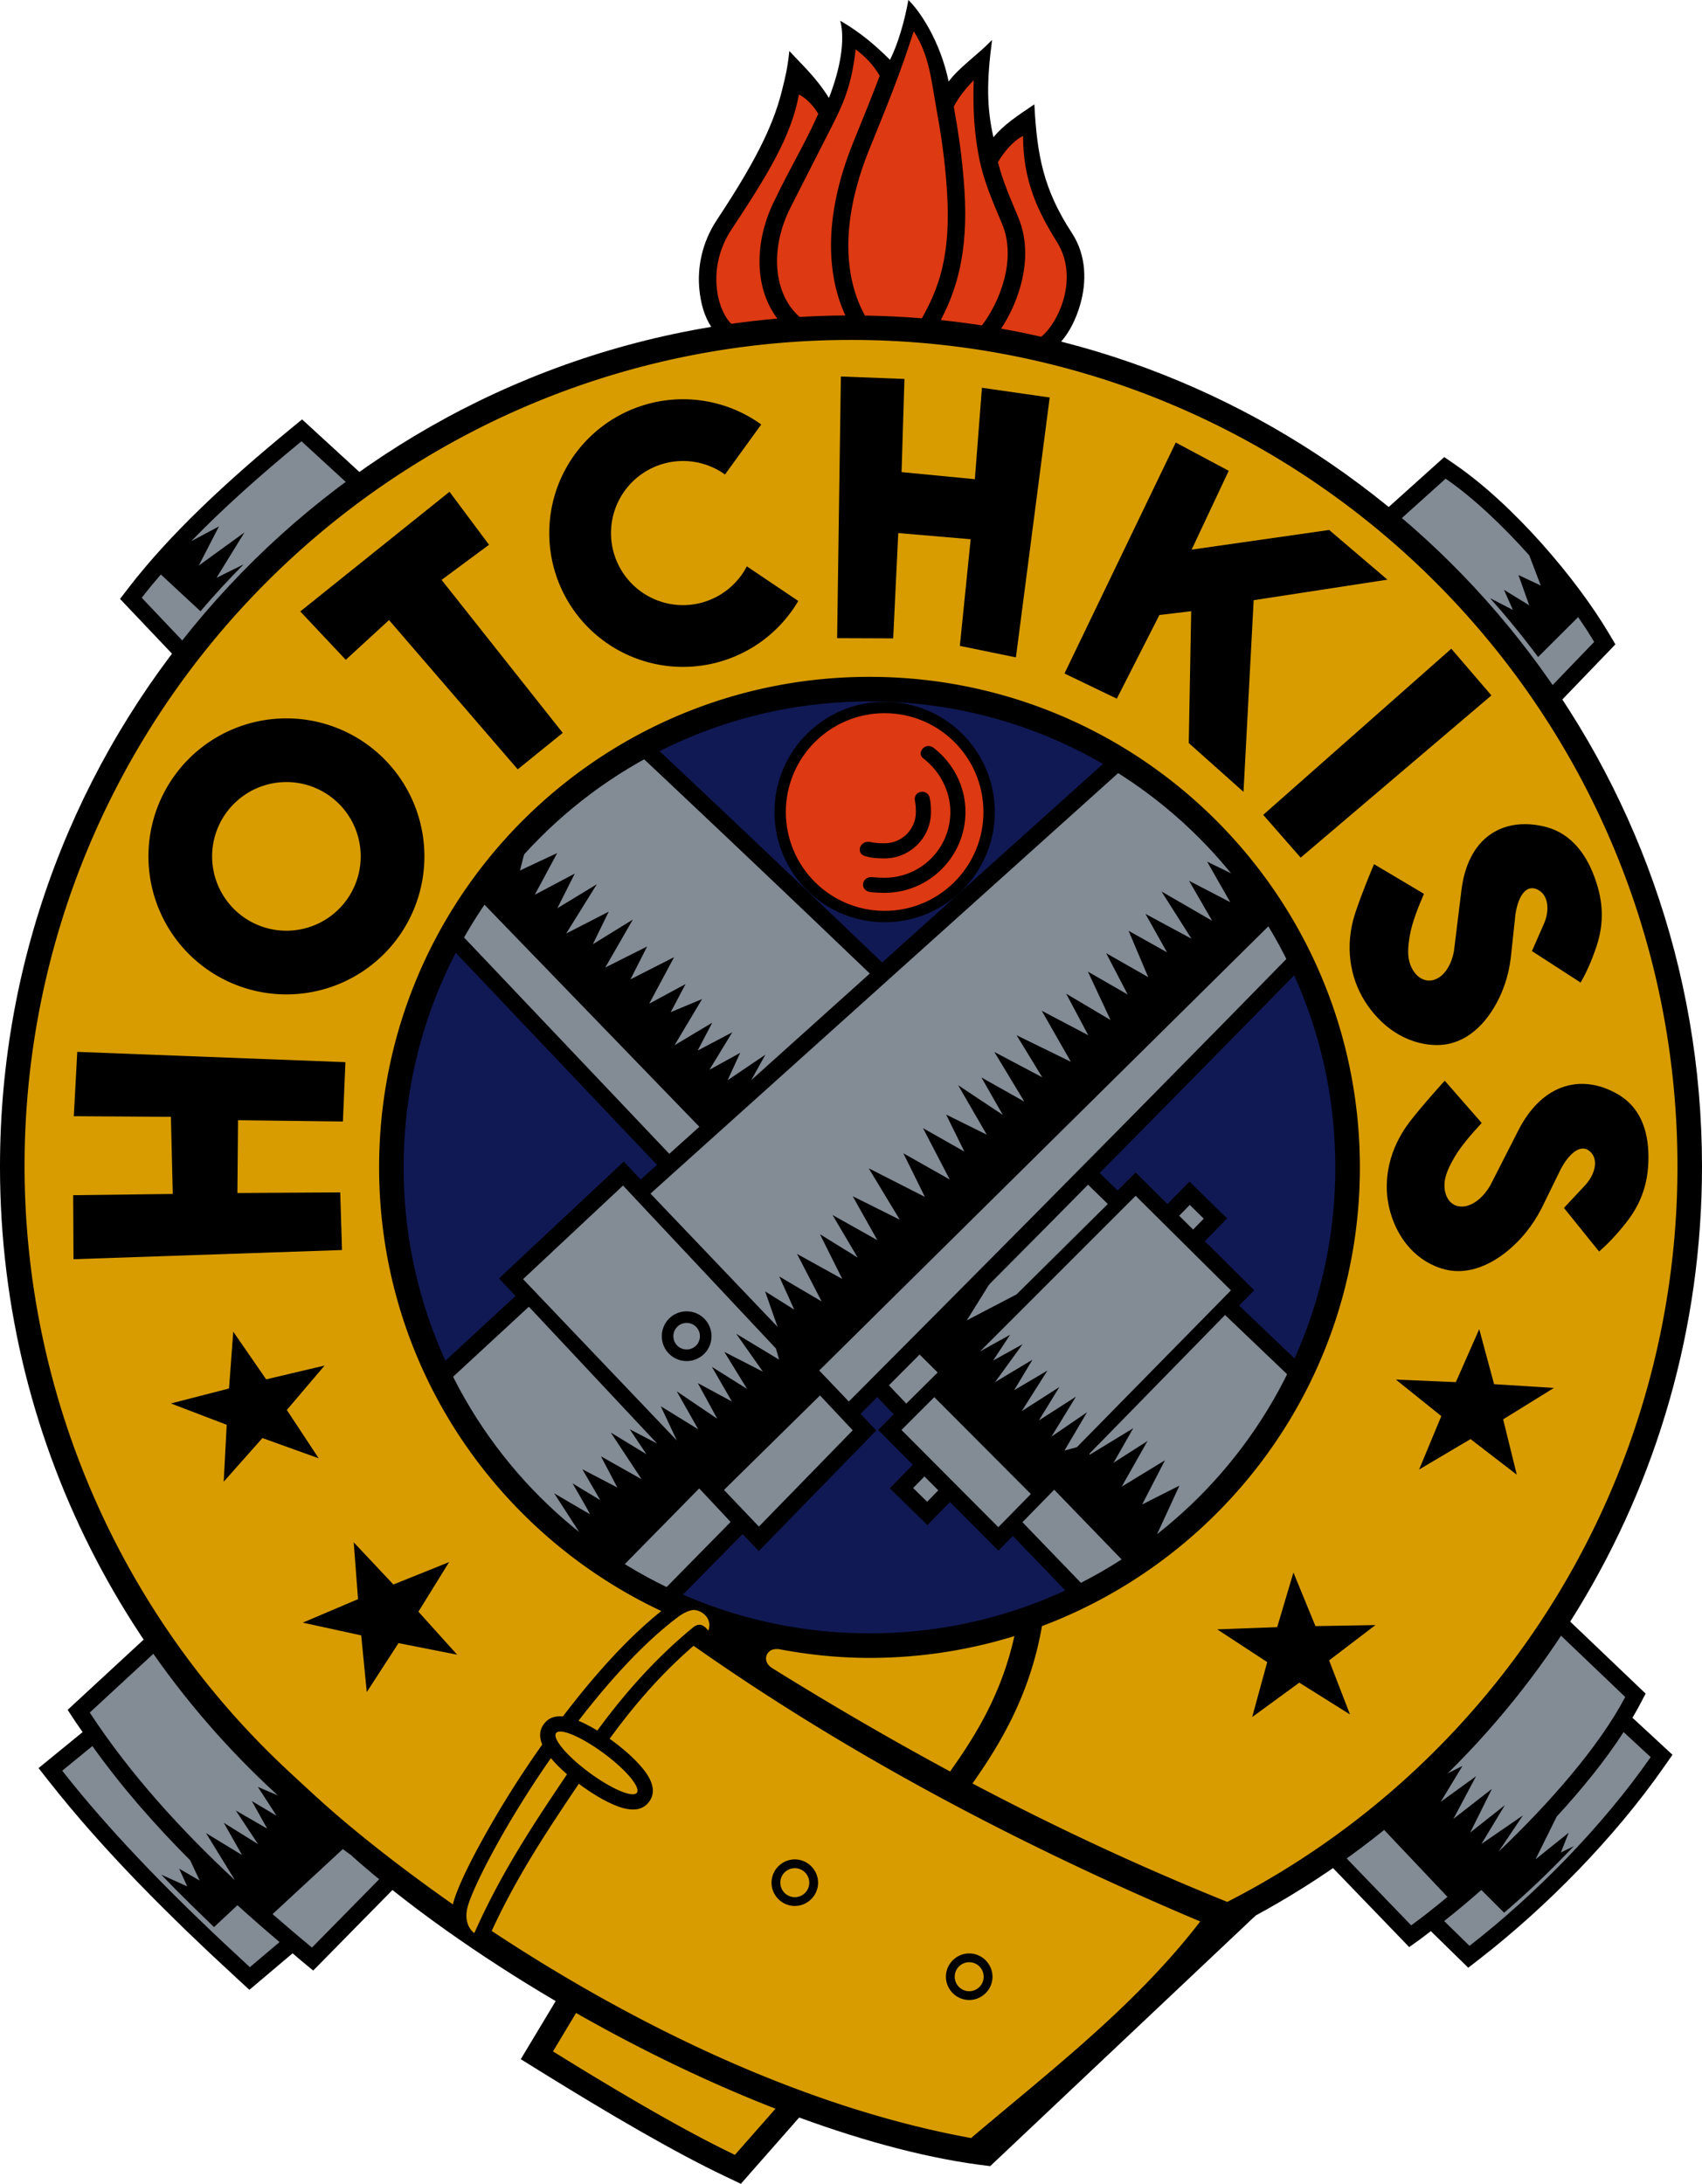 <?xml version="1.0" encoding="UTF-8" standalone="no"?>
<!-- Created with Inkscape (http://www.inkscape.org/) -->

<svg
   width="500mm"
   height="641.348mm"
   viewBox="0 0 500 641.348"
   version="1.1"
   id="svg5"
   inkscape:version="1.1.1 (3bf5ae0d25, 2021-09-20)"
   sodipodi:docname="Hotc.svg"
   xmlns:inkscape="http://www.inkscape.org/namespaces/inkscape"
   xmlns:sodipodi="http://sodipodi.sourceforge.net/DTD/sodipodi-0.dtd"
   xmlns="http://www.w3.org/2000/svg"
   xmlns:svg="http://www.w3.org/2000/svg">
  <sodipodi:namedview
     id="namedview7"
     pagecolor="#ffffff"
     bordercolor="#666666"
     borderopacity="1.0"
     inkscape:pageshadow="2"
     inkscape:pageopacity="0.0"
     inkscape:pagecheckerboard="0"
     inkscape:document-units="mm"
     showgrid="false"
     inkscape:zoom="0.1767767"
     inkscape:cx="1303.9049"
     inkscape:cy="885.29769"
     inkscape:window-width="1920"
     inkscape:window-height="991"
     inkscape:window-x="-9"
     inkscape:window-y="-9"
     inkscape:window-maximized="1"
     inkscape:current-layer="layer1"
     inkscape:object-paths="false"
     showguides="false" />
  <defs
     id="defs2" />
  <g
     inkscape:label="Calque 1"
     inkscape:groupmode="layer"
     id="layer1"
     transform="translate(-436.098,-42.603)">
    <path
       id="path16864-6"
       style="opacity:1;fill:#111954;fill-opacity:1;stroke:none;stroke-width:0.734px;stroke-linecap:butt;stroke-linejoin:miter;stroke-opacity:1"
       d="M 691.529,241.379 A 144.061,144.061 0 0 0 547.467,385.44 144.061,144.061 0 0 0 691.529,529.5 144.061,144.061 0 0 0 835.59,385.44 144.061,144.061 0 0 0 691.529,241.379 Z" />
    <path
       id="path5931-1"
       style="color:#000000;opacity:1;fill:#000000;stroke-width:2.773;-inkscape-stroke:none"
       d="m 524.835,165.773 -3.25,2.675 c -18.91,15.526 -35.597,31.045 -47.693,46.75 l -2.533,3.293 2.859,3.011 224.423,236.476 -4.573,4.571 3.418,3.435 6.762,6.786 -6.761,6.918 3.471,3.392 7.592,7.42 6.619,-6.772 14.228,14.279 4.237,-4.313 116.449,120.737 3.412,-2.453 c 0.922,-0.663 1.977,-1.512 2.946,-2.238 l 10.983,10.753 3.347,-2.595 c 19.548,-15.179 39.572,-35.477 54.234,-56.486 l 2.422,-3.466 -11.76,-10.869 c 0.756,-1.291 1.501,-2.58 2.168,-3.852 l 1.701,-3.238 -119.41,-113.956 4.431,-4.509 -14.513,-14.401 6.549,-6.7 -11.062,-10.812 -6.467,6.617 -9.357,-9.285 -5.286,5.285 C 689.368,318.819 610.595,244.297 527.943,168.616 Z"
       sodipodi:nodetypes="ccccccccccccccccccccccccccccccccccc" />
    <circle
       style="opacity:1;fill:#000000;stroke:none;stroke-width:11.238;stroke-linecap:round;stroke-linejoin:miter;stroke-miterlimit:4;stroke-dasharray:none;stroke-opacity:1;paint-order:stroke fill markers"
       id="path12950-5"
       cx="695.981"
       cy="281.078"
       r="32.368" />
    <circle
       style="opacity:1;fill:#dd3913;fill-opacity:1;stroke:none;stroke-width:10.078;stroke-linecap:round;stroke-linejoin:miter;stroke-miterlimit:4;stroke-dasharray:none;stroke-opacity:1;paint-order:stroke fill markers"
       id="circle13087-8"
       cx="695.981"
       cy="281.078"
       r="29.027" />
    <path
       id="path5929-5"
       style="color:#000000;opacity:1;fill:#838b95;fill-opacity:1;stroke-width:9.705;-inkscape-stroke:none"
       d="m 524.664,172.196 c -11.951,9.812 -22.944,19.599 -32.392,29.344 l 8.145,-4.336 -5.922,11.491 13.414,-9.72 -8.201,13.313 7.949,-3.933 c -4.393,4.426 -8.617,9.017 -12.673,13.758 L 483.345,211.315 c -1.959,2.284 -3.851,4.567 -5.606,6.845 l 224.596,236.656 9.231,-9.139 -7.351,-7.291 27.274,-26.273 -11.382,18.256 14.622,-7.628 26.815,-26.548 C 686.379,322.666 607.465,248.014 524.664,172.196 Z m 66.871,116.226 c -0.304,0.354 -2.684,9.82 -2.684,9.82 l 10.935,-5.113 -6.581,12.25 11.744,-6.226 -5.113,10.175 11.592,-7.037 -9.01,14.478 12.502,-6.43 -4.657,9.568 11.744,-7.239 -8.099,14.073 12.3,-6.176 -4.893,9.651 12.815,-6.514 -7.314,13.67 10.681,-5.772 -4.353,8.252 9.212,-3.847 -8.099,13.566 11.087,-6.63 -4.303,8.199 10.175,-5.365 -6.706,11.001 9.035,-4.977 -3.696,8.049 11.085,-7.493 -9.06,16.351 -8.582,6.61 -67.198,-69.43 c 0,0 15.744,-17.819 15.44,-17.465 z"
       sodipodi:nodetypes="ccccccccccccccccccscccccccccccccccccccccccccccccs" />
    <path
       id="path5911-5"
       style="color:#000000;opacity:1;fill:#838b95;fill-opacity:1;stroke-width:9.705;-inkscape-stroke:none"
       d="m 795.99,428.792 -39.814,40.695 0.011,0.361 12.822,-7.798 -5.77,10.124 9.972,-6.378 -7.593,13.414 12.706,-7.745 -6.682,12.96 10.935,-5.518 -7.705,16.75 -6.862,7.418 -22.219,-22.971 -9.33,9.536 114.201,118.401 c 3.233,-2.324 6.885,-5.23 10.665,-8.357 l -20.736,-21.914 9.02,-8.52 16.108,-8.017 -6.372,10.524 10.38,-7.517 -6.657,12.528 11.312,-8.805 -6.372,12.815 10.165,-8.019 -6.872,11.383 12.17,-8.376 -7.12,10.62 c 14.713,-13.986 29.524,-30.805 37.188,-45.411 z" />
    <path
       id="path10573-7"
       style="color:#000000;opacity:1;fill:#000000;stroke-width:2.773;-inkscape-stroke:none"
       d="m 860.378,176.837 -236.064,212.177 -4.962,-5.286 -36.676,34.336 4.876,5.114 -131.585,121.579 2.324,3.537 c 0.668,1.018 1.399,1.986 2.084,2.991 l -12.954,10.576 3.028,3.85 c 15.995,20.345 35.277,39.535 55.67,58.29 l 3.238,2.979 12.703,-10.73 c 0.849,0.706 1.669,1.466 2.521,2.167 l 3.525,2.903 126.136,-128.192 4.76,4.992 3.618,-3.704 30.891,-31.698 -4.603,-4.902 0.086,-0.086 c 73.68,-73.92 146.938,-148.139 219.026,-223.154 l 2.632,-2.741 -1.939,-3.266 C 899.185,212.517 880.766,190.888 863.617,179.07 Z"
       sodipodi:nodetypes="cccccccccccccccccccccccccc" />
    <path
       id="path10582-2"
       style="color:#000000;opacity:1;fill:#838b95;fill-opacity:1;stroke-width:9.982;-inkscape-stroke:none"
       d="M 591.463,426.359 462.461,545.554 c 11.953,18.211 26.727,34.387 42.687,49.256 l -8.527,-13.851 10.579,6.428 -5.366,-9.466 10.074,6.276 -6.53,-9.87 9.212,5.315 -4.505,-8.099 7.239,4.303 -5.467,-8.454 15.742,6.682 10.225,10.631 -21.657,20.035 c 3.826,3.329 7.681,6.618 11.581,9.826 l 122.989,-124.994 -9.235,-9.849 -23.695,24.095 -8.089,-5.907 -10.81,-16.751 c 0,0 10.309,6.084 10.488,6.12 0.179,0.036 -5.083,-9.02 -5.083,-9.02 l 8.126,4.899 -5.265,-9.062 10.277,5.366 -4.809,-9.162 11.946,6.732 -9.062,-13.718 10.479,6.378 -4.911,-7.34 8.043,4.184 z" />
    <path
       id="path10594-8"
       style="color:#000000;opacity:1;fill:#838b95;fill-opacity:1;stroke-width:9.982;-inkscape-stroke:none"
       d="m 860.785,183.181 -233.599,209.961 37.328,39.118 -3.647,-10.41 8.556,5.369 -4.403,-9.737 12.457,7.338 -7.231,-13.96 13.29,7.352 -6.554,-13.136 11.061,6.834 -7.367,-12.478 13.159,7.383 -7.235,-12.901 13.819,6.885 -9.112,-15.086 16.502,8.404 -6.326,-12.808 13.616,7.695 -7.845,-15.086 12.148,6.885 -5.365,-10.883 11.946,5.922 -8.404,-14.529 13.111,8.707 -6.276,-10.985 12.604,7.087 -8.808,-14.579 14.073,7.441 -7.543,-12.352 15.946,7.797 -8.555,-14.984 13.667,7.188 -6.483,-12.196 13.03,7.732 -6.649,-14.215 11.694,6.732 -6.328,-12.148 12.352,7.036 -5.772,-13.616 11.289,6.326 -6.328,-11.287 13.517,7.289 -8.808,-13.871 14.882,8.606 -6.784,-11.744 12.098,6.276 -6.784,-11.895 15.692,7.643 5.366,8.301 -135.023,133.49 8.697,9.112 C 759.126,380.298 832.363,306.102 904.42,231.119 c -1.365,-2.3 -2.965,-4.754 -4.716,-7.282 l -11.76,11.719 c -4.446,-5.97 -9.151,-11.732 -14.096,-17.28 l 6.689,3.449 -2.614,-5.907 7.41,4.545 -3.15,-8.877 6.55,3.079 -3.383,-8.861 C 877.565,196.976 868.885,188.763 860.785,183.181 Z"
       sodipodi:nodetypes="ccccccccccccccccccccccccccccccccccccccccccccccccccccccccccccccc" />
    <path
       style="color:#000000;fill:#000000;stroke-width:2.773;stroke-linecap:round;stroke-linejoin:round;-inkscape-stroke:none;paint-order:stroke fill markers"
       d="m 697.558,60.171 c -4.294,-4.226 -8.425,-7.853 -14.614,-11.482 1.505,5.804 -0.077,14.417 -3.33,22.679 -3.972,-6.325 -8.202,-10.02 -11.632,-13.79 -0.566,5.29 -1.13,7.473 -2.222,11.841 -2.758,11.023 -8.719,22.121 -19.081,37.792 -4.464,6.752 -5.726,14.074 -5.139,20.266 0.408,4.305 1.507,8.097 3.506,11.127 -118.48,19.607 -208.95,122.616 -208.95,246.62 -1.7e-4,83.286 40.846,157.059 103.541,202.501 l -0.122,-0.011 c 16.251,14.409 37.081,29.177 59.824,42.574 l -10.256,17.059 5.812,3.604 c 20.322,12.601 39.335,23.706 54.121,30.748 l 4.727,2.251 17.128,-19.469 c 19.584,7.165 38.765,12.29 56.121,14.274 l 77.95,-73.57 h -0.014 c 78.088,-42.307 131.167,-124.978 131.167,-219.962 2.2e-4,-116.68 -80.095,-214.781 -188.258,-242.297 2.498,-2.886 4.407,-6.659 5.652,-11.091 1.75,-6.23 1.925,-14.055 -2.508,-20.823 -8.389,-12.81 -10.249,-22.922 -11.018,-37.773 -5.497,3.708 -8.954,6.003 -12.034,9.67 -1.963,-8.828 -2.003,-16.354 -0.389,-28.57 -4.445,4.572 -9.63,7.998 -12.761,12.21 -2.478,-12.007 -8.618,-20.923 -11.836,-23.947 -1.078,6.273 -3.187,13.238 -5.387,17.568 z m -6.029,188.417 c 75.666,3e-5 136.851,61.185 136.851,136.851 -2e-5,75.666 -61.185,136.851 -136.851,136.851 -75.666,7e-4 -136.853,-61.185 -136.853,-136.851 6e-5,-75.667 61.186,-136.852 136.853,-136.851 z"
       id="path66764"
       sodipodi:nodetypes="ccccsssccccccsccccccccsscccccccsccc" />
    <path
       id="path5917-0"
       style="color:#000000;opacity:1;fill:#838b95;fill-opacity:1;stroke-width:9.705;-inkscape-stroke:none"
       d="m 769.717,393.787 -45.722,45.706 8.854,-4.902 -5.011,7.589 8.662,-4.796 -8.089,11.131 10.989,-6.586 -5.369,8.949 9.771,-5.763 -7.553,11.921 11.061,-7.087 -6.013,9.807 10.88,-6.98 -7.195,11.74 10.452,-7.159 -6.622,11.24 3.628,-0.964 45.267,-46.069 z m -59.15,59.13 -9.642,9.639 28.45,28.55 9.563,-9.733 z" />
    <path
       style="color:#000000;opacity:1;fill:#838b95;fill-opacity:1;stroke-width:9.705;stroke-linecap:round;-inkscape-stroke:none;paint-order:stroke fill markers"
       d="m 707.678,476.209 -3.327,3.403 4.121,4.028 3.273,-3.349 z"
       id="path6874-6" />
    <path
       style="color:#000000;opacity:1;fill:#838b95;fill-opacity:1;stroke-width:9.705;stroke-linecap:round;-inkscape-stroke:none;paint-order:stroke fill markers"
       d="m 785.612,396.469 -3.102,3.174 4.091,4.059 3.134,-3.205 z"
       id="path5925-6" />
    <path
       id="path5905-4"
       style="color:#000000;opacity:1;fill:#838b95;fill-opacity:1;stroke-width:9.705;-inkscape-stroke:none"
       d="m 913.066,551.281 c -5.347,8.279 -12.224,16.752 -19.651,24.813 l -6.22,12.555 9.737,-7.802 -2.291,5.799 3.794,-1.861 c -7.442,7.852 -14.176,14.169 -20.474,19.542 l -6.677,-6.676 c -3.773,3.311 -7.461,6.384 -10.938,9.121 l 7.448,7.292 c 19.157,-14.876 38.918,-34.921 53.229,-55.429 z" />
    <path
       id="path10576-8"
       style="color:#000000;opacity:1;fill:#838b95;fill-opacity:1;stroke-width:9.982;-inkscape-stroke:none"
       d="m 463.238,555.389 -8.867,7.238 c 15.732,20.011 34.826,39.032 55.124,57.7 l 8.729,-7.374 c -4.171,-3.53 -8.3,-7.137 -12.371,-10.823 l -6.882,6.421 c -4.815,-4.659 -10.005,-9.656 -15.49,-15.387 l 7.615,3.432 -2.361,-5.19 6.013,3.472 -2.783,-5.947 C 481.574,578.526 471.836,567.426 463.238,555.389 Z" />
    <path
       id="path10588-9"
       style="color:#000000;opacity:1;fill:#838b95;fill-opacity:1;stroke-width:9.982;-inkscape-stroke:none"
       d="m 619.123,390.776 -29.361,27.487 45.173,47.383 -4.707,-10.043 10.989,6.765 -6.302,-11.15 11.896,8.049 -5.72,-10.479 10.023,5.417 -5.872,-10.175 10.327,6.48 -6.683,-10.883 11.34,5.822 -7.847,-11.137 12.604,7.593 -0.939,-3.279 z m 18.694,36.943 a 7.302,7.302 0 0 1 7.301,7.302 7.302,7.302 0 0 1 -7.301,7.302 7.302,7.302 0 0 1 -7.302,-7.302 7.302,7.302 0 0 1 7.302,-7.302 z m 0,3.4 a 3.902,3.902 0 0 0 -3.902,3.902 3.902,3.902 0 0 0 3.902,3.902 3.902,3.902 0 0 0 3.9,-3.902 3.902,3.902 0 0 0 -3.9,-3.902 z m 39.174,21.295 -28.209,27.755 10.26,10.763 27.563,-28.278 z" />
    <path
       id="path14373-1"
       style="color:#000000;opacity:1;fill:#000000;stroke-width:2.773;stroke-linecap:round;-inkscape-stroke:none;paint-order:stroke fill markers"
       d="m 707.271,265.269 c 4.922,3.776 8.015,9.604 8.017,15.808 -5e-5,10.663 -8.644,19.307 -19.307,19.307 -1.067,0 -2.309,-0.05 -3.64,-0.175 -3.125,-0.294 -3.847,3.888 -0.56,4.379 1.029,0.139 3.134,0.23 4.199,0.23 13.061,0 23.744,-10.681 23.744,-23.742 0,-7.607 -3.648,-14.375 -9.233,-18.755 -2.613,-2.049 -5.19,1.436 -3.219,2.948 z"
       sodipodi:nodetypes="sccscssss" />
    <path
       id="path15382-2"
       style="color:#000000;opacity:1;fill:#000000;stroke-width:2.773;stroke-linecap:round;-inkscape-stroke:none;paint-order:stroke fill markers"
       d="m 704.886,277.812 c 0.217,1.073 0.272,2.165 0.279,3.266 -1.9e-4,5.072 -4.112,9.184 -9.184,9.184 -1.276,-0.011 -2.674,-0.038 -4.092,-0.347 -3.257,-0.71 -4.369,3.295 -1.784,4.067 2.137,0.637 3.797,0.716 5.874,0.716 7.47,0 13.622,-6.15 13.622,-13.62 0,-1.6 -0.069,-2.614 -0.372,-4.105 -0.594,-2.919 -4.954,-2.189 -4.343,0.841 z"
       sodipodi:nodetypes="sccssssss" />
    <path
       id="path22389-0"
       style="color:#000000;opacity:1;fill:#dd3913;fill-opacity:1;stroke-width:10.26;-inkscape-stroke:none"
       d="m 687.46,57.085 c -1.183,10.82 -3.828,16.383 -7.013,22.643 L 668.331,103.545 c -6.117,12.024 -5.1,25.294 2.671,32.147 4.452,-0.266 8.934,-0.416 13.445,-0.446 -5.184,-11.189 -6.832,-28.239 2.294,-50.775 2.941,-7.262 5.424,-13.31 7.792,-19.601 -1.874,-3.188 -4.041,-5.476 -7.074,-7.785 z" />
    <path
       id="path22371-8"
       style="color:#000000;opacity:1;fill:#dd3913;fill-opacity:1;stroke-width:10.26;-inkscape-stroke:none"
       d="m 736.645,82.531 c -2.967,1.434 -5.689,4.846 -7.377,7.671 1.429,5.744 3.697,10.731 6.01,16.333 2.84,6.878 2.317,14.155 0.509,20.439 -1.328,4.614 -3.337,8.744 -5.596,12.136 3.954,0.705 7.874,1.507 11.762,2.396 5.096,-4.05 11.232,-17.242 4.676,-27.783 -5.688,-9.146 -9.994,-18.043 -9.983,-31.191 z" />
    <path
       id="path22377-7"
       style="color:#000000;opacity:1;fill:#dd3913;fill-opacity:1;stroke-width:10.26;-inkscape-stroke:none"
       d="m 722.141,66.177 c -2.24,2.291 -4.276,4.738 -5.852,7.735 1.437,7.989 2.506,15.133 3.121,24.341 1.247,18.683 -2.458,29.683 -6.785,38.043 l -0.011,0.331 c 4.008,0.423 7.99,0.935 11.939,1.546 5.147,-6.669 10.274,-19.29 5.984,-29.679 -2.694,-6.525 -5.624,-12.78 -7.041,-20.765 -1.03,-5.803 -1.645,-11.807 -1.354,-21.553 z" />
    <path
       id="path22383-3"
       style="color:#000000;opacity:1;fill:#dd3913;fill-opacity:1;stroke-width:10.26;-inkscape-stroke:none"
       d="m 704.516,51.789 c -4.158,13.028 -7.956,22.108 -13.018,34.61 -9.395,23.2 -6.636,39.273 -1.304,48.878 5.619,0.09 11.193,0.362 16.717,0.818 4.634,-8.291 8.689,-17.871 7.378,-37.5 -0.618,-9.256 -1.683,-16.267 -3.168,-24.459 -1.394,-7.687 -2.036,-15.439 -6.604,-22.347 z" />
    <path
       id="path22395-1"
       style="color:#000000;opacity:1;fill:#dd3913;fill-opacity:1;stroke-width:10.26;-inkscape-stroke:none"
       d="m 670.806,70.348 c -2.295,12.49 -9.45,23.969 -19.848,39.695 -7.275,11.003 -4.332,23.504 -0.019,27.659 4.471,-0.631 8.98,-1.144 13.524,-1.535 -6.935,-9.121 -6.8,-22.961 -0.701,-34.951 4.009,-8.5 8.916,-16.59 12.723,-25.185 -1.31,-2.192 -3.304,-4.438 -5.678,-5.684 z"
       sodipodi:nodetypes="cscccccc" />
    <path
       id="path5134-9"
       style="color:#000000;opacity:1;fill:#d89c01;fill-opacity:1;stroke-width:14.419;stroke-linecap:round;stroke-linejoin:round;-inkscape-stroke:none;paint-order:stroke fill markers"
       d="m 686.099,142.434 c -134.09,-2.2e-4 -242.792,108.701 -242.791,242.791 0.093,66.776 27.669,130.326 75.837,175.939 3.367,3.164 8.831,8.207 10.804,9.978 9.846,8.929 23.405,19.664 39.189,30.745 0.065,-0.279 0.137,-0.561 0.221,-0.844 1.337,-4.515 4.875,-11.881 10.29,-21.408 4.223,-7.43 9.579,-15.98 15.742,-24.692 -0.604,-1.447 -1.202,-3.743 0.484,-6.021 1.674,-2.261 4.016,-2.373 5.576,-2.225 8.89,-11.651 18.69,-22.788 28.928,-30.96 -48.945,-23.016 -82.911,-72.628 -82.911,-130.296 0,-79.563 64.499,-144.061 144.062,-144.06 79.562,3e-5 144.06,64.498 144.061,144.06 -8e-5,61.704 -38.866,114.195 -93.393,134.719 -3.539,20.323 -12.419,34.859 -20.419,46.214 22.947,12.111 47.584,23.787 74.864,34.783 80.83,-41.357 132.224,-124.535 132.247,-215.931 C 928.889,251.136 820.188,142.435 686.099,142.434 Z m 184.555,290.508 4.36,16.165 17.591,1.1 -14.924,9.234 4.006,16.252 -13.583,-10.456 -15.115,8.943 6.528,-15.696 -13.348,-10.726 17.618,0.755 z m -366.031,0.748 9.668,14.006 17.162,-4.052 -11.095,13.041 9.361,14.19 -16.526,-5.944 -11.376,12.823 0.881,-16.717 -16.391,-6.266 17.069,-4.386 z m 35.386,61.861 11.66,12.396 16.36,-6.58 -9.013,14.559 11.385,12.626 -17.231,-3.399 -9.324,14.384 -1.636,-16.658 -17.147,-3.737 16.219,-6.897 z m 276.064,8.867 6.464,15.742 17.632,-0.305 -13.617,10.38 6.126,15.858 -14.881,-9.326 -13.845,10.108 4.419,-16.146 -14.682,-9.612 17.611,-0.652 z m -176.154,11.009 v 0.001 c -0.139,-0.001 -0.272,0.008 -0.397,0.024 -1.433,0.215 -3.159,1.224 -4.127,1.947 -10.148,7.585 -20.198,18.72 -29.352,30.562 0.043,0.017 0.085,0.035 0.128,0.053 1.691,0.715 3.508,1.67 5.401,2.829 7.962,-10.857 17.039,-21.167 28.035,-30.222 2.088,-1.719 3.453,-0.537 4.581,0.877 1.348,-3.797 -2.179,-6.051 -4.269,-6.071 z m 94.171,7.668 c -13.454,4.155 -27.743,6.405 -42.561,6.405 -9.405,9e-5 -18.562,-1.006 -27.462,-2.731 l 0.685,0.221 c -3.276,-0.666 -5.274,3.359 -1.773,5.534 16.61,10.316 33.914,20.453 52.233,30.33 7.346,-10.343 15.104,-22.677 18.878,-39.758 z m -94.237,2.849 c -9.57,8.248 -17.529,17.516 -24.664,27.306 0.298,0.213 0.598,0.428 0.897,0.649 3.51,2.591 6.442,5.248 8.54,7.744 1.049,1.248 1.903,2.417 2.535,3.84 0.632,1.423 1.405,3.855 -0.38,6.266 -1.785,2.412 -4.33,2.384 -5.875,2.198 -1.545,-0.186 -2.918,-0.659 -4.419,-1.294 -3.003,-1.27 -6.408,-3.286 -9.917,-5.876 -0.145,-0.106 -0.286,-0.213 -0.428,-0.32 -8.762,13.055 -17.881,26.521 -25.599,43.227 38.698,25.593 89.187,51.438 140.833,60.821 23.139,-19.623 48.35,-38.916 67.314,-63.601 -55.456,-23.405 -105.206,-50.308 -148.836,-80.961 z m -39.083,25.184 c -0.635,-0.014 -1.077,0.14 -1.307,0.451 -1.164,1.573 3.205,6.769 9.758,11.605 6.554,4.837 12.809,7.483 13.973,5.909 1.165,-1.572 -3.203,-6.768 -9.757,-11.605 -5.084,-3.753 -10.179,-6.311 -12.667,-6.361 z m -2.829,7.798 c -13.307,19.06 -22.528,37.119 -24.376,43.362 -1.215,4.104 0.263,6.858 1.871,8.03 8.173,-18.347 18.005,-32.896 27.239,-46.649 -1.813,-1.571 -3.382,-3.133 -4.646,-4.636 -0.03,-0.036 -0.059,-0.071 -0.089,-0.107 z m 71.648,29.748 c 3.746,0 6.839,3.095 6.839,6.841 0,3.746 -3.094,6.834 -6.839,6.834 -3.746,0 -6.835,-3.088 -6.835,-6.834 0,-3.746 3.089,-6.841 6.835,-6.841 z m 10e-4,2.585 a 4.252,4.252 0 0 0 -4.252,4.253 4.252,4.252 0 0 0 4.252,4.252 4.252,4.252 0 0 0 4.252,-4.252 4.252,4.252 0 0 0 -4.252,-4.253 z m 51.232,25.031 c 3.746,0 6.841,3.094 6.841,6.839 0,3.746 -3.095,6.835 -6.841,6.835 -3.746,2e-5 -6.839,-3.089 -6.839,-6.835 0,-3.746 3.094,-6.839 6.839,-6.839 z m 0,2.585 a 4.252,4.252 0 0 0 -4.252,4.253 4.252,4.252 0 0 0 4.252,4.252 4.252,4.252 0 0 0 4.253,-4.252 4.252,4.252 0 0 0 -4.253,-4.253 z m -115.489,14.903 -6.784,11.284 c 20.223,12.54 39.143,23.568 53.449,30.381 l 11.926,-13.556 c -19.754,-7.686 -39.737,-17.37 -58.591,-28.11 z" />
    <path
       style="opacity:1;fill:#000000;stroke:none;stroke-width:0.734px;stroke-linecap:butt;stroke-linejoin:miter;stroke-opacity:1"
       d="m 683.123,153.178 -1.102,76.844 16.471,0.065 1.491,-30.932 21.27,1.816 -3.178,31.321 16.471,3.372 9.922,-76.325 -19.908,-2.853 -2.075,26.847 -21.529,-2.075 0.843,-27.366 z"
       id="path104153-6" />
    <path
       style="opacity:1;fill:#000000;stroke:none;stroke-width:0.734px;stroke-linecap:butt;stroke-linejoin:miter;stroke-opacity:1"
       d="m 781.497,172.567 -32.683,67.83 15.369,7.393 12.516,-24.577 9.338,-1.102 -0.713,38.714 16.082,14.331 2.983,-56.288 39.298,-6.031 -17.12,-14.591 -40.4,5.771 10.894,-23.151 z"
       id="path104155-9" />
    <path
       style="opacity:1;fill:#000000;stroke:none;stroke-width:0.734px;stroke-linecap:butt;stroke-linejoin:miter;stroke-opacity:1"
       d="m 874.232,246.833 -11.784,-13.71 -55.254,48.789 11.005,12.564 z"
       id="path104157-3" />
    <path
       style="opacity:1;fill:#000000;stroke:none;stroke-width:0.734px;stroke-linecap:butt;stroke-linejoin:miter;stroke-opacity:1"
       d="m 565.814,212.902 13.942,-10.311 -11.608,-15.563 -43.837,35.147 13.359,14.202 12.71,-11.673 37.806,43.837 13.229,-10.7 z"
       id="path104159-3" />
    <path
       style="opacity:1;fill:#000000;stroke:none;stroke-width:0.734px;stroke-linecap:butt;stroke-linejoin:miter;stroke-opacity:1"
       d="m 536.049,392.789 0.519,16.925 -78.875,2.698 -0.092,-18.8 29.255,-0.367 -0.55,-22.652 -28.521,-0.183 1.009,-18.892 78.777,3.026 -0.734,17.425 -30.814,-0.367 -0.184,21.368 z"
       id="path104161-9" />
    <path
       id="circle104267-4"
       style="opacity:1;fill:#000000;fill-opacity:1;stroke:none;stroke-width:5.15;stroke-linecap:round;stroke-linejoin:miter;stroke-miterlimit:4;stroke-dasharray:none;stroke-opacity:1;paint-order:normal"
       d="m 520.239,253.574 a 40.535,40.535 0 0 0 -40.535,40.535 40.535,40.535 0 0 0 40.535,40.535 40.535,40.535 0 0 0 40.535,-40.535 40.535,40.535 0 0 0 -40.535,-40.535 z m 0,18.708 a 21.827,21.827 0 0 1 21.827,21.827 21.827,21.827 0 0 1 -21.827,21.827 21.827,21.827 0 0 1 -21.827,-21.827 21.827,21.827 0 0 1 21.827,-21.827 z" />
    <path
       id="circle104267-0-2"
       style="opacity:1;fill:#000000;fill-opacity:1;stroke:none;stroke-width:4.993;stroke-linecap:round;stroke-linejoin:miter;stroke-miterlimit:4;stroke-dasharray:none;stroke-opacity:1;paint-order:normal"
       d="m 636.758,159.851 a 39.303,39.303 0 0 0 -39.304,39.304 39.303,39.303 0 0 0 39.304,39.303 39.303,39.303 0 0 0 33.853,-19.359 l -15.113,-10.172 a 21.163,21.163 0 0 1 -18.74,11.392 21.163,21.163 0 0 1 -21.163,-21.163 21.163,21.163 0 0 1 21.163,-21.163 21.163,21.163 0 0 1 12.323,3.961 l 10.647,-14.686 a 39.303,39.303 0 0 0 -22.97,-7.415 z" />
    <path
       id="path104506-28"
       style="color:#000000;opacity:1;fill:#000000;stroke:none;stroke-width:2.773;stroke-linecap:square;stroke-linejoin:round;-inkscape-stroke:none"
       d="m 884.019,284.64 c -3.333,0.008 -6.84,0.788 -10.009,2.958 -5.071,3.472 -7.726,9.501 -8.579,16.426 l -2.204,17.899 c -1.626,8.749 -8.38,11.211 -11.936,5.779 -2.063,-3.265 -1.62,-6.94 -0.986,-10.561 0.635,-3.63 2.44,-8.177 4.111,-12.04 l -14.673,-8.709 c 0,0 -3.712,8.758 -5.593,14.597 -2.986,9.273 -1.571,18.581 2.925,25.698 4.496,7.117 11.882,12.702 21.018,12.831 7.486,0.105 12.822,-4.81 16.047,-9.657 3.225,-4.847 5.099,-10.363 5.779,-15.884 l 1.361,-12.772 c 0.667,-4.659 2.765,-9.036 6.401,-7.396 3.282,1.481 3.766,6.038 2.002,10.049 l -3.544,8.06 14.305,9.251 c 1.397,-2.419 3.039,-5.798 4.63,-10.541 2.361,-7.041 1.945,-13.237 -0.287,-19.676 -2.232,-6.438 -6.467,-13.587 -15.067,-15.625 -1.765,-0.418 -3.702,-0.692 -5.702,-0.688 z"
       sodipodi:nodetypes="sscccsccssssccssccssss" />
    <path
       id="path104506-2-2"
       style="color:#000000;opacity:1;fill:#000000;stroke:none;stroke-width:2.752;stroke-linecap:square;stroke-linejoin:round;-inkscape-stroke:none"
       d="m 906.366,361.756 c -3.149,-0.955 -6.728,-1.237 -10.467,-0.117 -5.982,1.792 -10.563,6.681 -13.751,12.932 l -8.24,16.156 c -4.546,7.738 -11.769,8.097 -13.257,1.973 -0.824,-3.659 0.859,-6.98 2.703,-10.194 1.849,-3.222 5.117,-6.967 8.025,-10.108 l -10.855,-12.411 c 0,0 -6.518,7.144 -10.303,12.079 -6.011,7.837 -7.878,16.979 -6.082,24.955 1.795,7.976 6.846,15.35 15.427,18.11 7.031,2.261 13.76,-0.808 18.472,-4.423 4.713,-3.616 8.379,-8.249 10.922,-13.233 l 5.68,-11.589 c 2.233,-4.178 5.72,-7.679 8.588,-5.089 2.589,2.338 1.477,6.753 -1.568,10.007 l -6.119,6.538 10.321,12.812 c 2.151,-1.866 4.864,-4.561 7.998,-8.552 4.652,-5.924 6.392,-11.857 6.5,-18.542 0.108,-6.685 -1.43,-14.615 -8.847,-19.012 -1.523,-0.903 -3.256,-1.719 -5.146,-2.293 z"
       sodipodi:nodetypes="sscccsccssssccssccssss" />
  </g>
</svg>

